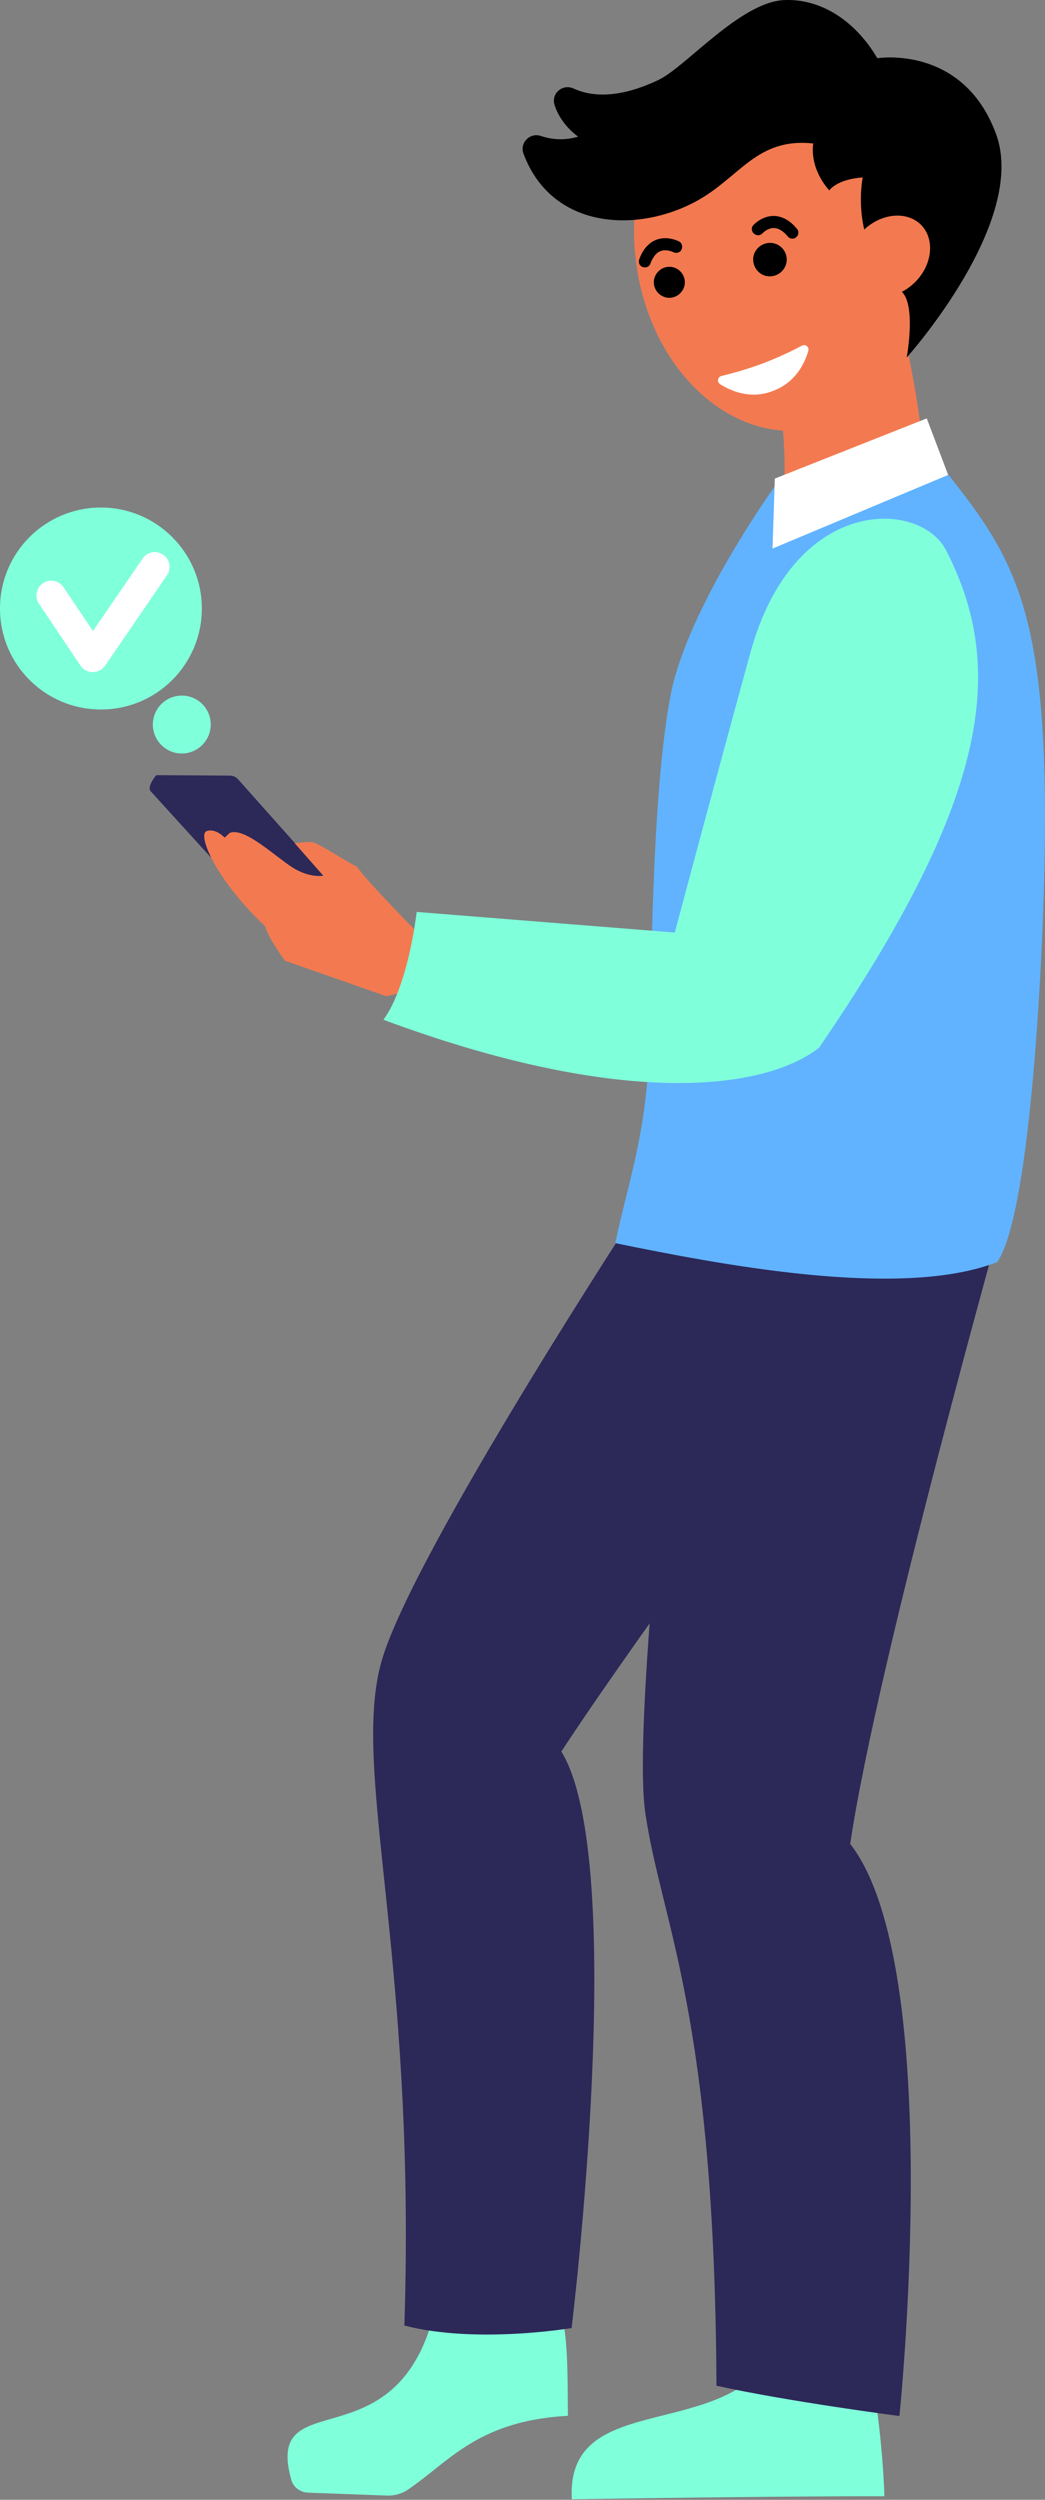 <svg width="256" height="612" fill="none" xmlns="http://www.w3.org/2000/svg"><rect width="100%" height="100%" fill="#808080" stroke="none"/><path d="M106.596 565.369c-9.209 38.676-42.08 17.413-35.216 41.801.502 1.786 2.232 3.014 4.074 3.07l19.31.725a8.845 8.845 0 005.246-1.507c10.213-6.976 17.134-16.798 39.123-18.026-.168-9.376.279-22.826-2.847-27.626l-29.69 1.563z" fill="#80FFDB"/><path d="M157.494 294.136s-56.2 85.667-63.958 112.344c-7.757 26.677 8.483 71.826 5.525 162.851 17.58 4.577 40.964.614 40.964.614s14.064-114.186-2.511-141.141c24.835-37.895 87.23-120.66 87.23-120.66l-67.25-14.008z" fill="#2C2858"/><path d="M188.636 577.814c-14.288 19.478-50.006 7.925-48.554 34.044 54.079-.837 76.57-.725 76.57-.725-.112-6.028-1.34-20.259-2.623-25.784l-25.393-7.535z" fill="#80FFDB"/><path d="M171.893 276.779s-17.915 139.802-13.785 167.261c4.13 27.458 16.966 48.944 17.412 140.025 17.692 3.907 44.815 7.423 44.815 7.423s11.441-109.833-12.055-140.082c6.642-44.814 38.397-157.549 38.397-157.549l-74.784-17.078zm-91.806-61.558l-21.822-24.5c-.502-.503-1.172-.837-1.842-.837l-17.97-.112c-.502 0-2.12 2.846-1.73 3.237l15.403 13.673c.056.056.168.112.28.168l26.341 9.822c.558.167 1.73-1.004 1.34-1.451z" fill="#2C2858"/><path d="M78.412 216.895L57.651 193.79c-.502-.502-1.172-.837-1.842-.837l-18.528-.335c-.503 0-.782.614-.447 1.005l14.678 16.129c.056.056.167.111.28.167l26.118 7.925c.502.168.949-.502.502-.949z" fill="#2C2858"/><path d="M119.544 237.935l-15.069-7.366s-14.845-15.013-17.022-18.362c-3.292-1.674-9.543-5.86-10.938-6.027-1.395-.167-4.297.279-4.297.279l6.976 7.925s-3.293.67-7.535-2.009c-4.241-2.679-11.664-9.878-15.347-8.483l-1.284 1.172s-2.288-2.456-4.465-1.563c-2.176.893 2.177 11.776 14.4 23.273.836 3.069 4.855 8.427 4.855 8.427l24.835 8.706 24.891-5.972z" fill="#F37A50"/><path d="M54.247 197.251c.893.892 2.176 1.06 2.846.334.67-.669.502-1.953-.335-2.846-.893-.893-2.12-1.06-2.846-.335-.725.726-.558 2.009.335 2.847z" fill="#2C2858"/><path d="M189.64 127.266c-4.465 5.804 30.528 12.054 35.216.055 4.688-12.054-3.349-45.093-3.349-45.093L189.64 88.98c-.056 0 5.804 30.75 0 38.285z" fill="#F37A50"/><path d="M228.428 55.216c2.678 25.56-11.441 48.052-31.533 50.117-20.091 2.12-38.564-16.91-41.243-42.527-2.679-25.56 11.441-48.052 31.533-50.117 20.091-2.065 38.564 16.966 41.243 42.527z" fill="#F37A50"/><path d="M167.54 70.396c-.726 1.953-2.902 3.014-4.856 2.288-1.953-.725-3.013-2.902-2.288-4.855.726-1.953 2.902-3.014 4.856-2.288 1.953.67 3.013 2.902 2.288 4.855zm24.946-5.469c-.781 2.12-3.125 3.237-5.246 2.511-2.121-.781-3.237-3.125-2.511-5.246.781-2.12 3.125-3.237 5.246-2.511 2.176.781 3.293 3.125 2.511 5.246z" fill="#000"/><path d="M174.795 69.615c-.781 5.971-1.953 13.394-1.953 13.394s3.962 4.13 10.492 1.283c-3.293.112-6.809-.502-7.367-4.688-.502-4.185-1.172-9.99-1.172-9.99z" fill="#F37A50"/><path d="M166.424 61.69c-.447.279-.949.279-1.452.055-.055 0-1.618-.837-3.125-.279-1.06.391-1.897 1.451-2.511 3.07-.279.781-1.116 1.116-1.898.837-.781-.279-1.116-1.116-.837-1.898.893-2.455 2.344-4.074 4.242-4.8 2.79-1.004 5.413.392 5.525.447.725.391.948 1.284.558 2.01a1 1 0 01-.502.558zm18.975-4.13c.502.111 1.004-.056 1.395-.447.056-.055 1.284-1.339 2.846-1.283 1.117.056 2.233.725 3.349 2.065.502.614 1.451.725 2.065.167.614-.502.725-1.45.167-2.065-1.674-2.009-3.571-3.07-5.581-3.125-2.958-.056-4.967 2.12-5.078 2.232-.558.614-.503 1.507.111 2.065.279.224.503.335.726.39z" fill="#000"/><path d="M220.949 71.456C207.722 60.35 211.35 43.44 211.35 43.44c-6.418.447-8.204 3.181-8.204 3.181-5.134-5.916-3.907-11.497-3.907-11.497-13.896-1.506-17.97 8.316-28.63 14.12-14.566 7.925-35.439 6.92-42.359-11.608-1.005-2.679 1.563-5.246 4.242-4.353 2.511.837 5.636 1.227 9.152.167 0 0-4.241-2.79-5.804-7.813-.837-2.79 2.009-5.19 4.688-3.963 3.963 1.842 10.66 2.735 20.817-2.12C168.098 16.317 181.325.523 192.096.02c8.818-.39 17.301 4.856 22.826 14.232 0 0 20.984-3.405 29.077 18.528 7.924 21.543-21.878 54.75-21.878 54.75s2.344-12.67-1.172-16.074z" fill="#000"/><path d="M176.413 94.059c-.837-.558-.613-1.786.335-2.01 2.456-.613 6.418-1.674 10.102-3.069 3.683-1.395 7.422-3.18 9.599-4.353.893-.446 1.842.335 1.563 1.284-.837 2.902-3.014 7.701-8.707 9.822-5.525 2.12-10.324-.056-12.892-1.674z" fill="#fff"/><path d="M211.517 56.388c-4.297 4.241-4.967 10.548-1.506 14.064 3.46 3.516 9.766 2.957 14.119-1.34 4.298-4.241 4.967-10.548 1.507-14.064-3.46-3.46-9.766-2.902-14.12 1.34z" fill="#F37A50"/><path d="M215.703 68.665a1.32 1.32 0 01-.503-.334c-2.12-2.233-2.623-4.912-1.339-7.2 1.339-2.4 4.13-3.739 6.641-3.18.726.167 1.172.836 1.005 1.562-.168.725-.837 1.172-1.563 1.004-1.395-.279-3.069.558-3.795 1.898-.725 1.284-.39 2.735.893 4.13.502.502.502 1.34-.056 1.897-.279.28-.837.391-1.283.224z" fill="#F37A50"/><path d="M150.741 304.348c24.947 5.079 69.818 13.897 93.537 4.633 8.985-12.892 11.273-85.779 11.273-85.779 2.623-75.008-6.418-86.114-26.677-111.284-8.539 3.907-29.802 7.255-39.178 7.311 0 0-21.207 29.467-25.393 50.842-4.186 21.71-4.688 60.274-5.079 82.375-.446 24.612-5.302 36.443-8.483 51.902z" fill="#61B3FF"/><path d="M231.776 134.744c14.567 28.407 11.274 59.883-31.141 121.776-29.691-2.567-35.551-27.347-35.551-27.347s8.148-30.751 18.752-69.426c10.66-38.676 41.578-37.448 47.94-25.003z" fill="#80FFDB"/><path d="M102.075 223.258l63.623 5.078s27.291-4.967 34.937 28.184c-13.674 10.604-48.889 14.622-106.708-6.864 6.139-8.316 8.148-26.398 8.148-26.398z" fill="#80FFDB"/><path d="M189.808 117.164l-.558 17.134 43.028-18.027-5.246-13.841-37.224 14.734z" fill="#fff"/><path d="M49.447 148.975c0 13.674-11.05 24.724-24.724 24.724C11.05 173.699 0 162.649 0 148.975c0-13.673 11.05-24.723 24.724-24.723 13.617 0 24.723 11.05 24.723 24.723z" fill="#80FFDB"/><path d="M22.715 164.546a3.61 3.61 0 01-3.014-1.618L9.544 147.804a3.607 3.607 0 011.004-5.023 3.607 3.607 0 015.023 1.004l7.2 10.716 12.166-17.748c1.116-1.674 3.404-2.065 5.023-.948 1.674 1.116 2.065 3.404.948 5.022l-15.18 22.157a3.707 3.707 0 01-3.013 1.562z" fill="#fff"/><path d="M51.624 177.383c0 3.906-3.182 7.087-7.088 7.087-3.907 0-7.088-3.181-7.088-7.087 0-3.907 3.181-7.088 7.088-7.088a7.062 7.062 0 017.088 7.088z" fill="#80FFDB"/></svg>